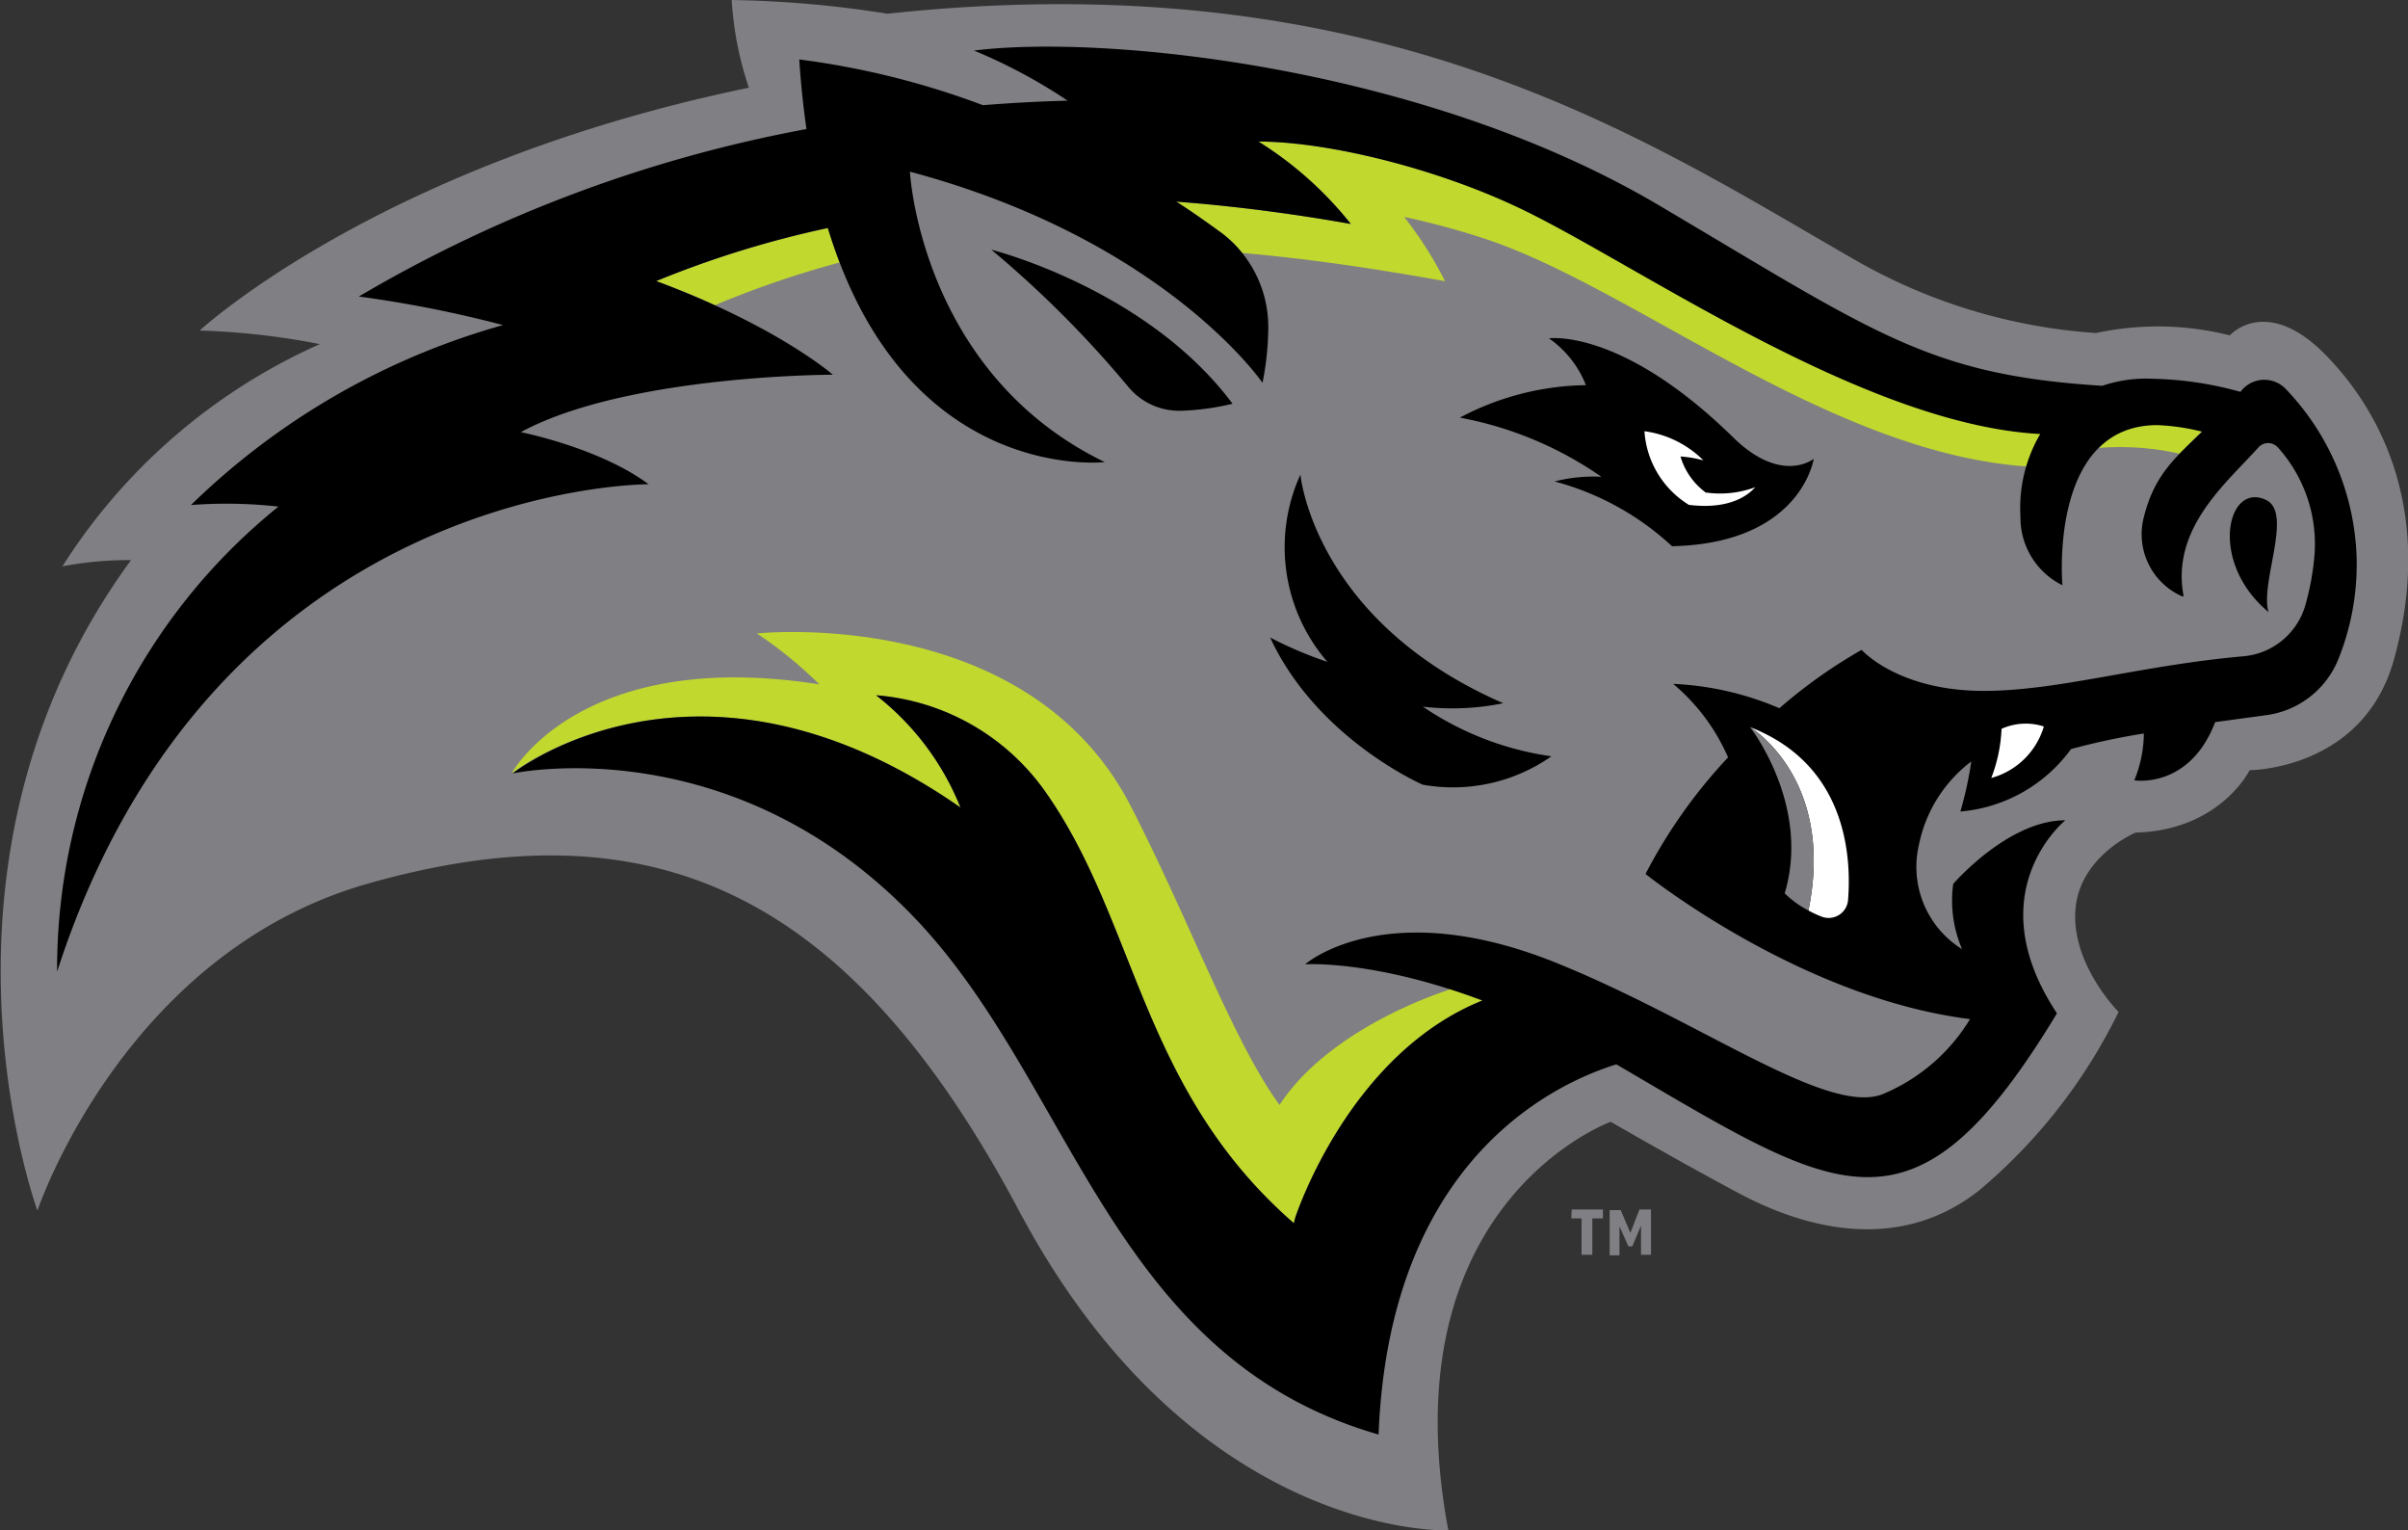 <svg viewBox="0 0 154.34 98.06" xmlns="http://www.w3.org/2000/svg"><rect x="0" y="0" width="154.34" height="98.06" fill="#333333" stroke="none"/><path d="m149 22.68c-3.78-3.79-6.08-1.19-6.08-1.19a18.83 18.83 0 0 0 -8.57-.15 35.85 35.85 0 0 1 -15.46-4.69c-13.23-7.58-30.27-19.18-62.01-15.77a70 70 0 0 0 -9.98-.88 21.29 21.29 0 0 0 1.1 5.62c-23.69 4.89-35.2 15.56-35.2 15.56a46.75 46.75 0 0 1 7.7.87 37.64 37.64 0 0 0 -16.5 14.24 22.57 22.57 0 0 1 4.4-.4c-14.2 19.37-6 41.68-6 41.68s5.51-16.5 21.18-20.95c18.13-5.15 30.78.38 41.68 20.86 11.24 21.22 27.57 20.58 27.57 20.58-3.93-21 10.41-26.18 10.41-26.18s4.45 2.58 8.27 4.61 10 4 15.35-.22a34.9 34.9 0 0 0 8.93-11.43s-3-3-2.77-6.49 3.86-5 3.86-5c5.43-.15 7.31-4 7.31-4s7.31 0 9.26-7.13c2.55-9.22-.71-15.76-4.45-19.54z" fill="#807f83"/><path d="m138.3 27.21a13.92 13.92 0 0 1 2.86.42c-.55.52-1 1-1.47 1.44a17.38 17.38 0 0 0 -5.16-.37 5 5 0 0 1 3.77-1.49zm-85.24-12.6a64.34 64.34 0 0 0 -11 3.4c1.39.52 2.63 1 3.75 1.55a63.65 63.65 0 0 1 8-2.74c-.25-.7-.51-1.43-.75-2.21zm8.5 37.13a17.19 17.19 0 0 0 -5.41-7.19 14.67 14.67 0 0 1 10.85 6.18c5.9 8.36 6.08 19.07 15.93 27.65l.08-.33s3.37-10.47 12-13.94-7.74-1.33-13 6.69c-3-4.13-5.73-11.73-9.5-19.08-6.63-13-24-11.13-24-11.13a26.23 26.23 0 0 1 4 3.26c-15.38-2.4-19.72 5.71-19.72 5.71s11.97-9.51 28.77 2.18zm28.44-37.84a49.63 49.63 0 0 1 5.27 1.43c9.5 3.17 22 13.69 34.65 14.56a6.46 6.46 0 0 1 .9-2.11c-11.17-.59-25.43-10.58-33-14.29-5.71-2.74-12.82-4.42-17.16-4.42a23.29 23.29 0 0 1 5.92 5.28c-3.72-.66-7.57-1.16-11.19-1.43 1 .63 1.93 1.3 2.9 2a7.39 7.39 0 0 1 1.33 1.29c2.72.23 7 .72 13 1.81a24.29 24.29 0 0 0 -2.62-4.12z" fill="#c1d82f"/><path d="m151.05 35.83a16.25 16.25 0 0 1 -1.23 6.54 5.81 5.81 0 0 1 -4.6 3.46l-3.24.44c-1.65 4.31-5.18 3.73-5.18 3.73a8.13 8.13 0 0 0 .61-3 42.9 42.9 0 0 0 -4.67 1 9.8 9.8 0 0 1 -7.09 4 23.8 23.8 0 0 0 .7-3.21 8.91 8.91 0 0 0 -3.35 5.31 6.21 6.21 0 0 0 2.76 6.72 7.88 7.88 0 0 1 -.57-4.18s3.51-4.08 7.19-4.08c0 0-5.7 4.59-.54 12.37-9.26 15.32-14 11.58-28.24 3.27-4 1.24-14.55 6.15-15.24 23.72-17.09-4.92-19.52-22.26-29.56-32.92-11.8-12.52-25.94-9.44-25.94-9.44s11.9-9.51 28.7 2.18a17.19 17.19 0 0 0 -5.41-7.19 14.67 14.67 0 0 1 10.85 6.18c5.9 8.36 6.08 19.07 15.93 27.65l.08-.33s3.37-10.47 12-13.94c-7.01-2.63-11.36-2.32-11.36-2.32s5.2-4.58 16.33 0c9.14 3.73 17.06 9.64 20.64 8.34a11.88 11.88 0 0 0 5.65-4.83c-10.92-1.36-20.8-9.3-20.8-9.3a33.27 33.27 0 0 1 5.29-7.47 12.79 12.79 0 0 0 -3.52-4.71 19.42 19.42 0 0 1 6.81 1.56 32.63 32.63 0 0 1 5.27-3.74s2.31 2.63 7.83 2.63c4.77 0 10-1.63 16.66-2.22a4.54 4.54 0 0 0 3.95-3.27 16.87 16.87 0 0 0 .58-3.13 9.24 9.24 0 0 0 -2.34-6.98.84.84 0 0 0 -1.25 0c-2 2.25-5.63 5.16-4.79 9.54h-.1a4.35 4.35 0 0 1 -2.47-5c.66-2.7 1.9-3.77 3.75-5.55a13.92 13.92 0 0 0 -2.86-.42c-7 0-6.09 10.26-6.09 10.26a4.83 4.83 0 0 1 -2.69-4.41 9.33 9.33 0 0 1 1.27-5.28c-11.17-.59-25.43-10.58-33-14.29-5.66-2.77-12.77-4.45-17.11-4.45a23.29 23.29 0 0 1 5.92 5.28c-3.72-.66-7.57-1.16-11.19-1.43 1 .63 1.93 1.3 2.9 2a7.56 7.56 0 0 1 3 6.11 18.54 18.54 0 0 1 -.37 3.5s-6.25-9.16-22.6-13.53c0 0 .67 12.88 12.49 18.61 0 0-12.75 1.46-17.75-15a64.34 64.34 0 0 0 -11 3.4c7.79 2.9 11.32 6 11.32 6s-13.19 0-20 3.68c0 0 5.06 1 8.19 3.34 0 0-27.77-.15-37.91 31.23a38.06 38.06 0 0 1 14.19-29.8 30.31 30.31 0 0 0 -5.61-.1 46.66 46.66 0 0 1 20-11.53 76.3 76.3 0 0 0 -9.24-1.83 88.09 88.09 0 0 1 28.69-10.73c-.2-1.4-.36-2.88-.46-4.46a52.21 52.21 0 0 1 11.77 2.93c2-.16 3.83-.25 5.43-.29a34.46 34.46 0 0 0 -6-3.21c8.36-1.05 28.85 1 43.94 9.94 13.87 8.2 17.25 10.85 28.38 11.54a8.72 8.72 0 0 1 3.23-.45 22.36 22.36 0 0 1 5.62.84l.07-.09a1.9 1.9 0 0 1 2.86-.07 16.34 16.34 0 0 1 4.52 10.88zm-78.78-11.1a4.24 4.24 0 0 0 3.4 1.59 16.1 16.1 0 0 0 3.33-.45c-5.5-7.38-15.46-9.87-15.46-9.87a68.57 68.57 0 0 1 8.73 8.73zm38.79 3.27c-7.16-7-11.78-6.32-11.78-6.32a6.59 6.59 0 0 1 2.37 3 17.69 17.69 0 0 0 -8.08 2.08 23.38 23.38 0 0 1 9.07 3.79 10 10 0 0 0 -3 .3 17.79 17.79 0 0 1 7.53 4.15c8.28-.18 9.08-5.6 9.08-5.6s-2.07 1.68-5.19-1.4zm34.33 11.18c-.52-1.88 1.56-6.28-.12-7.13-2.52-1.25-3.74 3.95.12 7.16zm-54.19 6.1a16.3 16.3 0 0 0 5.15-.22c-12.15-5.29-13-14.65-13-14.65a11.22 11.22 0 0 0 1.73 12 25.32 25.32 0 0 1 -3.67-1.56c3 6.49 9.78 9.43 9.78 9.43a11 11 0 0 0 8.25-1.82 19.48 19.48 0 0 1 -8.24-3.18z"/><path d="m118.45 57.68a1.25 1.25 0 0 1 -1.68 1.06 6.9 6.9 0 0 1 -.86-.4c1.74-8.47-3.74-11.75-3.74-11.75 6.21 2.41 6.5 8.34 6.28 11.09zm9.84-11a9.86 9.86 0 0 1 -.66 3.17 4.84 4.84 0 0 0 3.37-3.3 3.78 3.78 0 0 0 -2.71.15zm-19-15.15a4.41 4.41 0 0 1 -1.58-2.28 7.26 7.26 0 0 1 1.47.25 6.6 6.6 0 0 0 -3.78-1.87 6 6 0 0 0 2.85 4.72c2.58.32 3.78-.6 4.25-1.13a6.49 6.49 0 0 1 -3.22.33z" fill="#fff"/><g fill="#807f83"><path d="m100.74 77.5h2v.57h-.68v2.33h-.69v-2.33h-.66zm4.34 0-.58 1.5-.62-1.46h-.71v2.9h.63v-1.86l.57 1.28h.25l.56-1.32v1.86h.64v-2.9z"/><path d="m112.17 46.59s3.91 5 2.22 10.65a6.22 6.22 0 0 0 1.52 1.1c1.74-8.47-3.74-11.75-3.74-11.75z"/></g></svg>